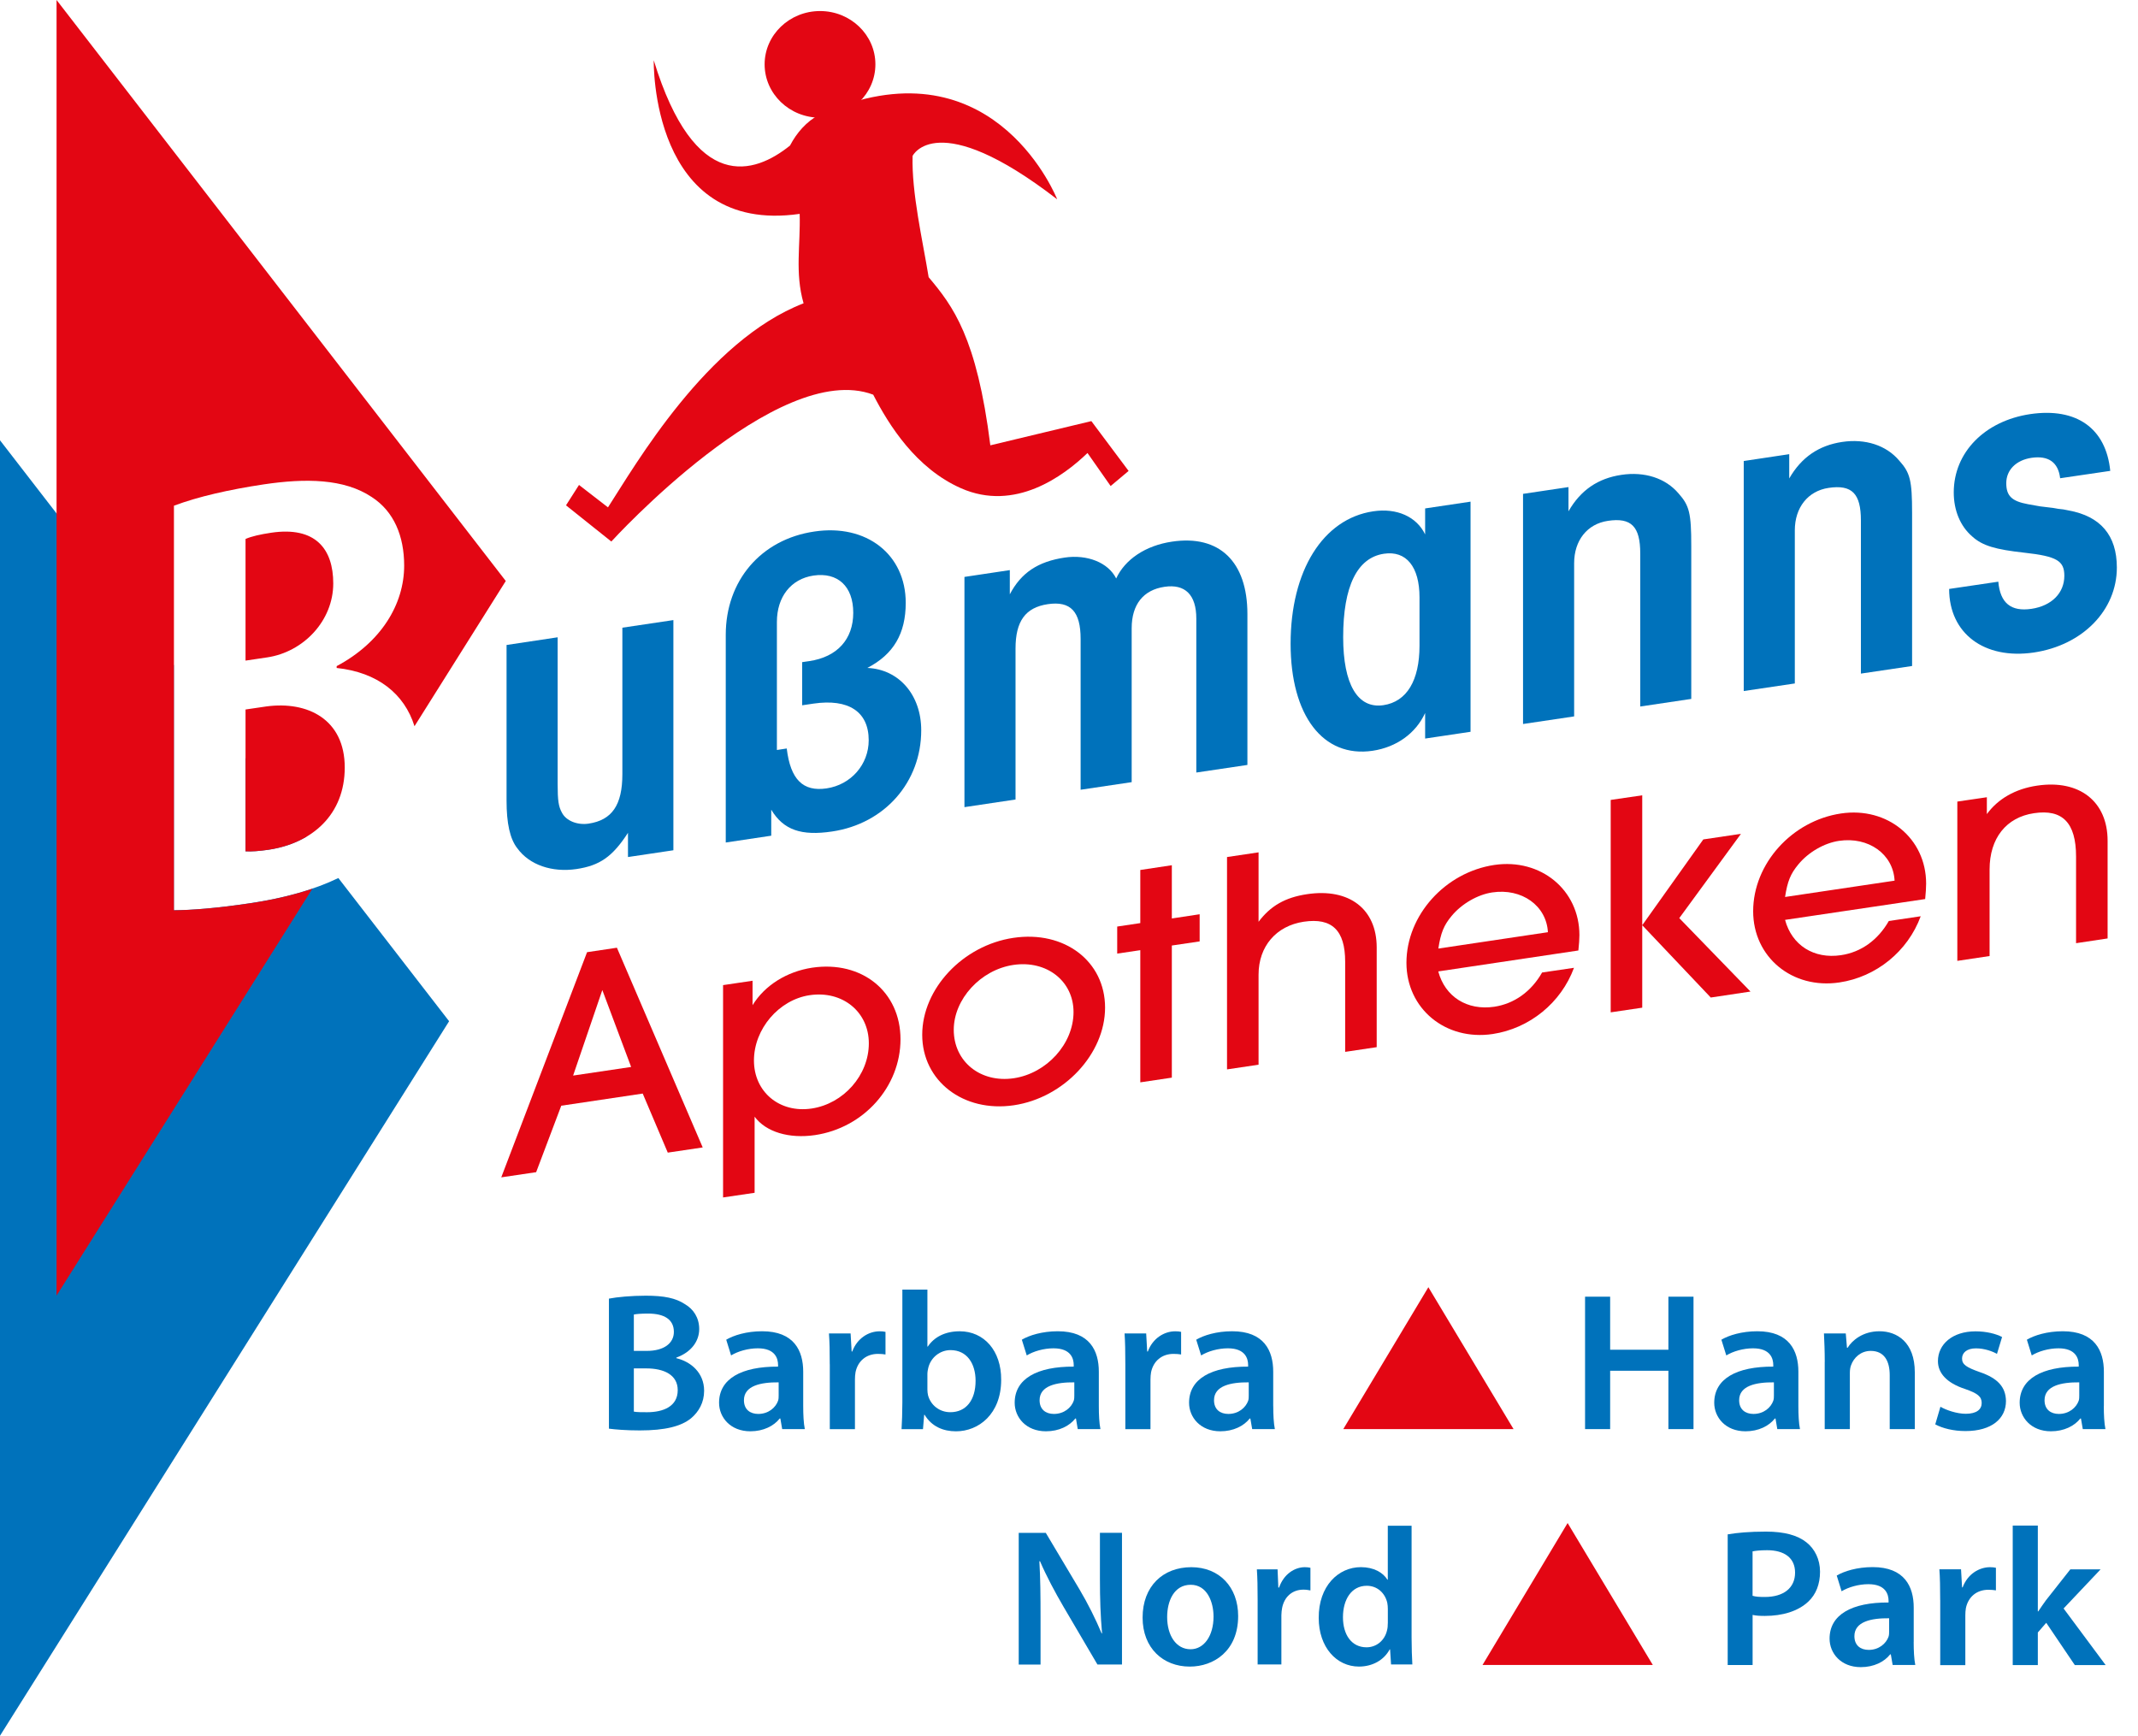 <svg width="101" height="82" viewBox="0 0 101 82" fill="none" xmlns="http://www.w3.org/2000/svg">
<path d="M31.811 40.168L29.666 40.488V39.344C28.934 40.473 28.336 40.891 27.229 41.056C26.077 41.224 25.014 40.864 24.441 40.078C24.088 39.632 23.93 38.887 23.93 37.828V30.47L26.343 30.107V37.028C26.343 37.837 26.388 38.104 26.546 38.392C26.743 38.778 27.277 38.989 27.806 38.91C28.913 38.744 29.401 38.029 29.401 36.575V29.653L31.811 29.294V40.168Z" fill="#0072BB"/>
<path d="M38.229 31.232C39.556 31.037 40.308 30.194 40.308 28.948C40.308 27.701 39.579 27.022 38.427 27.191C37.364 27.351 36.701 28.196 36.701 29.381V35.431L37.166 35.36C37.343 36.833 37.939 37.409 39.047 37.245C40.201 37.074 41.038 36.116 41.038 34.971C41.038 33.623 40.089 32.997 38.427 33.24L37.895 33.319V31.281L38.229 31.232ZM34.285 39.802V29.991C34.285 27.434 35.946 25.479 38.472 25.11C40.93 24.742 42.787 26.19 42.787 28.478C42.787 29.932 42.212 30.912 40.974 31.554C42.477 31.62 43.519 32.839 43.519 34.5C43.519 36.95 41.792 38.914 39.311 39.281C37.853 39.499 37.009 39.209 36.434 38.252V39.48L34.285 39.802Z" fill="#0072BB"/>
<path d="M45.559 27.255L47.704 26.933V28.077C48.236 27.061 49.033 26.529 50.295 26.341C51.36 26.183 52.353 26.574 52.729 27.328C53.152 26.416 54.126 25.771 55.367 25.588C57.603 25.253 58.928 26.533 58.928 29.008V36.137L56.514 36.496V29.221C56.514 28.1 55.984 27.577 55.012 27.722C54.014 27.868 53.461 28.555 53.461 29.678V36.95L51.049 37.309V30.184C51.049 28.896 50.584 28.382 49.498 28.542C48.437 28.7 47.974 29.351 47.974 30.64V37.77L45.561 38.131V27.255H45.559Z" fill="#0072BB"/>
<path d="M67.058 28.216C67.058 26.782 66.436 26 65.377 26.16C64.116 26.348 63.452 27.691 63.452 30.103C63.452 32.327 64.135 33.493 65.352 33.314C66.459 33.149 67.058 32.146 67.058 30.505V28.216ZM69.469 34.571L67.324 34.891V33.683C66.882 34.646 65.971 35.299 64.843 35.468C62.497 35.815 60.969 33.798 60.969 30.41C60.969 26.961 62.497 24.51 64.868 24.156C65.992 23.987 66.922 24.412 67.324 25.247V24.019L69.469 23.699V34.571Z" fill="#0072BB"/>
<path d="M71.949 23.331L74.096 23.011V24.155C74.669 23.154 75.491 22.597 76.597 22.433C77.683 22.27 78.678 22.58 79.3 23.316C79.807 23.886 79.896 24.247 79.896 25.786V33.018L77.486 33.377V26.145C77.486 24.875 77.066 24.439 75.958 24.606C74.982 24.751 74.363 25.528 74.363 26.608V33.844L71.949 34.203V23.331Z" fill="#0072BB"/>
<path d="M82.375 21.779L84.524 21.456V22.603C85.099 21.602 85.923 21.042 87.025 20.878C88.109 20.716 89.106 21.027 89.725 21.766C90.235 22.334 90.328 22.694 90.328 24.229V31.463L87.91 31.822V24.59C87.91 23.322 87.492 22.884 86.384 23.049C85.41 23.194 84.788 23.973 84.788 25.055V32.288L82.375 32.646V21.779Z" fill="#0072BB"/>
<path d="M97.322 22.593C97.233 21.838 96.768 21.513 95.971 21.628C95.24 21.737 94.777 22.203 94.777 22.826C94.777 23.43 95.043 23.68 95.8 23.819C95.973 23.853 95.8 23.819 96.373 23.921L96.992 23.996L97.233 24.038L97.476 24.066L97.725 24.115C99.23 24.389 100.001 25.291 100.001 26.811C100.001 28.826 98.387 30.481 96.083 30.825C93.735 31.172 92.078 29.922 92.078 27.823L94.401 27.48C94.487 28.483 94.995 28.908 95.971 28.762C96.924 28.619 97.52 28.013 97.52 27.202C97.52 26.495 97.167 26.28 95.639 26.111C94.268 25.96 93.644 25.782 93.16 25.336C92.606 24.858 92.296 24.113 92.296 23.264C92.296 21.372 93.758 19.887 95.903 19.564C98.097 19.24 99.492 20.237 99.689 22.245L97.322 22.593Z" fill="#0072BB"/>
<path d="M28.454 46.772L27.074 50.812L29.815 50.405L28.454 46.772ZM31.546 54.452L30.362 51.662L26.514 52.236L25.328 55.376L23.68 55.62L27.733 44.983L29.143 44.772L33.196 54.207L31.546 54.452Z" fill="#E30613"/>
<path d="M35.617 50.1C35.617 51.588 36.83 52.595 38.341 52.369C39.846 52.145 41.044 50.796 41.044 49.289C41.044 47.801 39.799 46.783 38.246 47.015C36.798 47.231 35.617 48.608 35.617 50.1ZM34.156 46.539L35.551 46.332V47.487C36.128 46.548 37.17 45.897 38.37 45.715C40.712 45.37 42.54 46.842 42.54 49.097C42.54 51.338 40.805 53.283 38.501 53.624C37.269 53.806 36.179 53.473 35.648 52.755V56.35L34.158 56.57V46.539H34.156Z" fill="#E30613"/>
<path d="M45.056 48.65C45.056 50.155 46.322 51.171 47.893 50.938C49.446 50.706 50.714 49.314 50.714 47.811C50.714 46.351 49.448 45.352 47.873 45.585C46.322 45.815 45.056 47.205 45.056 48.65ZM52.204 47.602C52.204 49.784 50.264 51.863 47.893 52.215C45.507 52.567 43.566 51.066 43.566 48.887C43.566 46.705 45.49 44.66 47.873 44.306C50.281 43.947 52.204 45.408 52.204 47.602Z" fill="#E30613"/>
<path d="M55.358 50.91L53.868 51.132V44.888L52.777 45.05V43.772L53.868 43.609V41.099L55.358 40.875V43.39L56.672 43.191V44.474L55.358 44.668V50.91Z" fill="#E30613"/>
<path d="M63.546 49.692V45.434C63.546 43.946 62.921 43.346 61.589 43.544C60.292 43.739 59.455 44.703 59.455 46.044V50.298L57.965 50.52V40.488L59.455 40.266V43.547C60.015 42.802 60.706 42.396 61.75 42.242C63.734 41.946 65.036 42.94 65.036 44.761V49.47L63.546 49.692Z" fill="#E30613"/>
<path d="M73.124 44.039C73.056 42.784 71.888 41.951 70.495 42.16C69.81 42.261 69.054 42.692 68.574 43.272C68.204 43.718 68.062 44.071 67.948 44.812L73.124 44.039ZM74.356 45.721C73.745 47.377 72.257 48.588 70.51 48.85C68.286 49.179 66.441 47.651 66.441 45.484C66.441 43.242 68.267 41.21 70.59 40.862C72.786 40.538 74.612 42.043 74.612 44.178C74.612 44.327 74.595 44.632 74.563 44.903L67.944 45.892C68.265 47.089 69.307 47.749 70.588 47.561C71.535 47.418 72.336 46.846 72.849 45.943L74.356 45.721Z" fill="#E30613"/>
<path d="M82.244 39.391L79.33 43.374L82.694 46.843L80.817 47.125L77.58 43.709V47.605L76.09 47.825V37.79L77.58 37.572V43.709L80.465 39.656L82.244 39.391Z" fill="#E30613"/>
<path d="M89.501 41.604C89.437 40.349 88.267 39.516 86.874 39.724C86.185 39.826 85.433 40.253 84.953 40.838C84.583 41.284 84.441 41.636 84.327 42.375L89.501 41.604ZM90.735 43.286C90.126 44.943 88.636 46.155 86.891 46.413C84.663 46.744 82.82 45.214 82.82 43.049C82.82 40.806 84.65 38.774 86.971 38.43C89.165 38.105 90.991 39.606 90.991 41.743C90.991 41.894 90.976 42.2 90.946 42.473L84.327 43.457C84.65 44.657 85.688 45.316 86.971 45.124C87.916 44.985 88.715 44.411 89.228 43.51L90.735 43.286Z" fill="#E30613"/>
<path d="M98.074 44.558V40.466C98.074 38.87 97.433 38.214 96.087 38.417C94.775 38.611 93.989 39.6 93.989 41.075V45.165L92.465 45.393V37.868L93.86 37.663V38.46C94.388 37.736 95.208 37.266 96.233 37.115C98.237 36.816 99.564 37.866 99.564 39.719V44.334L98.074 44.558Z" fill="#E30613"/>
<path d="M26.738 23.873L27.353 22.91L28.721 23.969C30.006 21.986 33.387 16.096 37.961 14.329C37.544 12.873 37.821 11.577 37.777 10.104C30.709 11.114 30.883 2.847 30.883 2.847C32.823 9.176 35.644 8.226 37.32 6.877C37.644 6.258 38.094 5.754 38.696 5.417L38.455 4.202C38.33 4.196 38.206 4.176 38.085 4.134C37.202 3.856 36.692 2.847 36.935 1.884C37.181 0.917 38.096 0.36 38.975 0.642C39.854 0.919 40.37 1.927 40.123 2.896C39.992 3.404 39.677 3.792 39.279 4.012L39.518 5.086C47.118 2.219 49.941 9.415 49.941 9.415C44.244 5.018 43.111 7.366 43.111 7.366C43.062 9.118 43.586 11.353 43.87 13.095C45.013 14.457 46.144 15.925 46.784 21.038C46.784 21.038 51.543 19.896 51.556 19.894L53.316 22.248L52.467 22.961L51.374 21.401C50.237 22.496 47.946 24.189 45.4 23.066C43.272 22.127 41.995 20.09 41.251 18.645C36.743 16.946 28.89 25.572 28.879 25.583L26.738 23.873Z" fill="#E30613"/>
<path d="M41.354 3.039C41.354 4.431 40.185 5.56 38.74 5.56C37.294 5.56 36.121 4.431 36.121 3.039C36.121 1.652 37.294 0.522 38.74 0.522C40.185 0.522 41.354 1.652 41.354 3.039Z" fill="#E30613"/>
<path fill-rule="evenodd" clip-rule="evenodd" d="M15.984 41.48C14.866 42.02 13.475 42.424 11.784 42.673C10.223 42.908 9.043 42.996 8.213 43.002V31.424L0 20.8V82L21.216 48.245L15.984 41.48ZM14.475 39.527L11.594 35.798V40.217C11.882 40.234 12.232 40.208 12.678 40.144C13.348 40.046 13.957 39.837 14.475 39.527Z" fill="#0072BB"/>
<path fill-rule="evenodd" clip-rule="evenodd" d="M15.743 27.562C15.743 25.944 14.915 24.856 12.812 25.167C12.301 25.244 11.884 25.336 11.599 25.462V31.208L12.618 31.057C14.34 30.803 15.743 29.324 15.743 27.562ZM2.672 0V61.206L14.754 41.986C13.89 42.277 12.907 42.511 11.791 42.676C10.225 42.908 9.046 42.996 8.217 43.005V23.891C9.365 23.46 10.832 23.127 12.459 22.883C14.437 22.589 16.255 22.61 17.561 23.481C18.615 24.162 19.093 25.334 19.093 26.721C19.093 28.54 18.009 30.348 15.904 31.469V31.556C17.834 31.761 19.104 32.775 19.581 34.308L23.893 27.447L2.672 0ZM12.586 33.373L11.599 33.518V40.219C11.884 40.234 12.235 40.208 12.683 40.144C14.756 39.834 16.286 38.481 16.286 36.257C16.286 33.979 14.53 33.112 12.586 33.373Z" fill="#E30613"/>
<path d="M29.943 66.688C30.097 66.716 30.3 66.716 30.568 66.716C31.331 66.716 32.016 66.445 32.016 65.674C32.016 64.94 31.35 64.646 30.532 64.646H29.943V66.688ZM29.943 63.819H30.552C31.38 63.819 31.834 63.448 31.834 62.921C31.834 62.325 31.369 62.056 30.617 62.056C30.27 62.056 30.067 62.075 29.943 62.101V63.819ZM28.766 61.35C29.142 61.275 29.827 61.211 30.503 61.211C31.369 61.211 31.921 61.322 32.354 61.61C32.758 61.843 33.031 62.251 33.031 62.788C33.031 63.363 32.652 63.883 31.951 64.135V64.163C32.635 64.328 33.263 64.85 33.263 65.702C33.263 66.259 33.011 66.695 32.646 67.002C32.181 67.382 31.42 67.576 30.224 67.576C29.567 67.576 29.076 67.532 28.766 67.493V61.35Z" fill="#0072BB"/>
<path d="M36.784 65.305C35.947 65.296 35.144 65.461 35.144 66.148C35.144 66.594 35.444 66.797 35.82 66.797C36.302 66.797 36.64 66.5 36.756 66.176C36.784 66.091 36.784 66.007 36.784 65.924V65.305ZM37.944 66.43C37.944 66.838 37.963 67.237 38.02 67.514H36.951L36.864 67.013H36.834C36.556 67.367 36.063 67.617 35.446 67.617C34.501 67.617 33.969 66.955 33.969 66.27C33.969 65.138 35.021 64.553 36.756 64.562V64.487C36.756 64.191 36.632 63.697 35.801 63.697C35.336 63.697 34.856 63.838 34.537 64.033L34.307 63.29C34.654 63.085 35.262 62.891 36.004 62.891C37.509 62.891 37.944 63.809 37.944 64.801V66.43Z" fill="#0072BB"/>
<path d="M39.198 64.451C39.198 63.836 39.19 63.392 39.16 62.993H40.183L40.232 63.847H40.261C40.492 63.217 41.041 62.893 41.553 62.893C41.667 62.893 41.736 62.899 41.831 62.92V63.988C41.726 63.971 41.62 63.96 41.477 63.96C40.916 63.96 40.523 64.304 40.416 64.824C40.397 64.927 40.388 65.049 40.388 65.168V67.516H39.2V64.451H39.198Z" fill="#0072BB"/>
<path d="M43.811 65.648C43.811 65.74 43.822 65.834 43.841 65.917C43.966 66.382 44.38 66.715 44.894 66.715C45.635 66.715 46.087 66.15 46.087 65.23C46.087 64.433 45.692 63.782 44.902 63.782C44.42 63.782 43.976 64.115 43.852 64.619C43.833 64.702 43.811 64.805 43.811 64.914V65.648ZM42.626 60.922H43.811V63.614H43.83C44.12 63.178 44.631 62.892 45.337 62.892C46.485 62.892 47.305 63.81 47.296 65.185C47.296 66.809 46.225 67.618 45.164 67.618C44.557 67.618 44.016 67.394 43.678 66.837H43.659L43.602 67.516H42.59C42.609 67.208 42.628 66.707 42.628 66.243V60.922H42.626Z" fill="#0072BB"/>
<path d="M50.751 65.305C49.912 65.296 49.111 65.461 49.111 66.148C49.111 66.594 49.411 66.797 49.787 66.797C50.269 66.797 50.607 66.5 50.723 66.176C50.751 66.091 50.751 66.007 50.751 65.924V65.305ZM51.909 66.43C51.909 66.838 51.928 67.237 51.985 67.514H50.913L50.829 67.013H50.799C50.52 67.367 50.028 67.617 49.411 67.617C48.466 67.617 47.934 66.955 47.934 66.27C47.934 65.138 48.986 64.553 50.723 64.562V64.487C50.723 64.191 50.599 63.697 49.768 63.697C49.303 63.697 48.823 63.838 48.504 64.033L48.272 63.29C48.618 63.085 49.229 62.891 49.969 62.891C51.476 62.891 51.909 63.809 51.909 64.801V66.43Z" fill="#0072BB"/>
<path d="M53.161 64.451C53.161 63.836 53.153 63.392 53.125 62.993H54.146L54.194 63.847H54.224C54.456 63.217 55.006 62.893 55.517 62.893C55.634 62.893 55.701 62.899 55.796 62.92V63.988C55.691 63.971 55.585 63.96 55.439 63.96C54.879 63.96 54.486 64.304 54.378 64.824C54.359 64.927 54.349 65.049 54.349 65.168V67.516H53.161V64.451Z" fill="#0072BB"/>
<path d="M58.991 65.305C58.154 65.296 57.351 65.461 57.351 66.148C57.351 66.594 57.651 66.797 58.027 66.797C58.509 66.797 58.847 66.5 58.964 66.176C58.991 66.091 58.991 66.007 58.991 65.924V65.305ZM60.149 66.43C60.149 66.838 60.168 67.237 60.225 67.514H59.154L59.067 67.013H59.038C58.759 67.367 58.266 67.617 57.649 67.617C56.705 67.617 56.172 66.955 56.172 66.27C56.172 65.138 57.224 64.553 58.962 64.562V64.487C58.962 64.191 58.835 63.697 58.006 63.697C57.541 63.697 57.062 63.838 56.742 64.033L56.51 63.29C56.857 63.085 57.465 62.891 58.207 62.891C59.714 62.891 60.147 63.809 60.147 64.801V66.43H60.149Z" fill="#0072BB"/>
<path d="M63.457 67.514L67.477 60.81L71.501 67.514H63.457Z" fill="#E30613"/>
<path d="M76.064 61.258V63.764H78.816V61.258H80.002V67.514H78.816V64.757H76.064V67.514H74.879V61.258H76.064Z" fill="#0072BB"/>
<path d="M83.798 65.305C82.959 65.296 82.158 65.461 82.158 66.148C82.158 66.594 82.458 66.797 82.834 66.797C83.318 66.797 83.654 66.5 83.77 66.176C83.8 66.091 83.8 66.007 83.8 65.924V65.305H83.798ZM84.956 66.43C84.956 66.838 84.975 67.237 85.032 67.514H83.96L83.876 67.013H83.846C83.567 67.367 83.075 67.617 82.458 67.617C81.513 67.617 80.981 66.955 80.981 66.27C80.981 65.138 82.033 64.553 83.77 64.562V64.487C83.77 64.191 83.645 63.697 82.815 63.697C82.35 63.697 81.87 63.838 81.551 64.033L81.319 63.29C81.665 63.085 82.276 62.891 83.016 62.891C84.522 62.891 84.956 63.809 84.956 64.801V66.43Z" fill="#0072BB"/>
<path d="M86.202 64.34C86.202 63.819 86.183 63.384 86.164 62.993H87.195L87.252 63.67H87.282C87.496 63.32 88.005 62.891 88.787 62.891C89.607 62.891 90.456 63.401 90.456 64.831V67.514H89.271V64.961C89.271 64.31 89.021 63.819 88.373 63.819C87.899 63.819 87.572 64.144 87.447 64.49C87.409 64.581 87.388 64.72 87.388 64.85V67.514H86.2V64.34H86.202Z" fill="#0072BB"/>
<path d="M91.667 66.457C91.929 66.613 92.438 66.79 92.863 66.79C93.383 66.79 93.616 66.579 93.616 66.28C93.616 65.977 93.423 65.825 92.844 65.623C91.927 65.326 91.549 64.841 91.549 64.303C91.549 63.505 92.233 62.895 93.324 62.895C93.844 62.895 94.298 63.014 94.579 63.163L94.338 63.96C94.146 63.849 93.759 63.699 93.345 63.699C92.918 63.699 92.688 63.902 92.688 64.182C92.688 64.468 92.91 64.6 93.508 64.814C94.366 65.102 94.751 65.518 94.763 66.186C94.763 67.012 94.095 67.606 92.85 67.606C92.282 67.606 91.771 67.478 91.422 67.29L91.667 66.457Z" fill="#0072BB"/>
<path d="M98.225 65.305C97.388 65.296 96.585 65.461 96.585 66.148C96.585 66.594 96.885 66.797 97.261 66.797C97.743 66.797 98.082 66.5 98.198 66.176C98.225 66.091 98.225 66.007 98.225 65.924V65.305ZM99.385 66.43C99.385 66.838 99.404 67.237 99.462 67.514H98.392L98.305 67.013H98.276C97.997 67.367 97.504 67.617 96.887 67.617C95.943 67.617 95.41 66.955 95.41 66.27C95.41 65.138 96.463 64.553 98.2 64.562V64.487C98.2 64.191 98.073 63.697 97.245 63.697C96.78 63.697 96.3 63.838 95.981 64.033L95.75 63.29C96.097 63.085 96.706 62.891 97.448 62.891C98.954 62.891 99.388 63.809 99.388 64.801V66.43H99.385Z" fill="#0072BB"/>
<path d="M82.794 75.389C82.949 75.436 83.13 75.444 83.371 75.444C84.259 75.444 84.8 75.017 84.8 74.294C84.8 73.598 84.297 73.235 83.477 73.235C83.149 73.235 82.917 73.263 82.792 73.29V75.389H82.794ZM81.617 72.486C82.052 72.411 82.64 72.356 83.43 72.356C84.299 72.356 84.927 72.533 85.341 72.866C85.728 73.173 85.979 73.664 85.979 74.249C85.979 74.844 85.785 75.325 85.428 75.66C84.946 76.117 84.21 76.339 83.371 76.339C83.149 76.339 82.957 76.33 82.794 76.292V78.659H81.617V72.486Z" fill="#0072BB"/>
<path d="M89.243 76.45C88.404 76.441 87.603 76.605 87.603 77.295C87.603 77.741 87.903 77.944 88.279 77.944C88.761 77.944 89.099 77.645 89.215 77.323C89.243 77.237 89.243 77.154 89.243 77.071V76.45ZM90.403 77.572C90.403 77.98 90.422 78.377 90.479 78.657H89.41L89.323 78.155H89.293C89.014 78.51 88.522 78.759 87.905 78.759C86.96 78.759 86.43 78.1 86.43 77.412C86.43 76.279 87.482 75.694 89.217 75.705V75.63C89.217 75.333 89.093 74.84 88.262 74.84C87.797 74.84 87.317 74.981 86.998 75.175L86.768 74.432C87.114 74.228 87.723 74.033 88.465 74.033C89.97 74.033 90.405 74.953 90.405 75.946V77.572H90.403Z" fill="#0072BB"/>
<path d="M91.655 75.595C91.655 74.983 91.647 74.537 91.617 74.137H92.64L92.689 74.991H92.716C92.949 74.359 93.5 74.037 94.01 74.037C94.124 74.037 94.193 74.046 94.288 74.065V75.132C94.183 75.115 94.077 75.104 93.931 75.104C93.371 75.104 92.978 75.448 92.87 75.969C92.851 76.071 92.843 76.193 92.843 76.313V78.663H91.657V75.595H91.655Z" fill="#0072BB"/>
<path d="M96.27 76.124H96.289C96.405 75.947 96.54 75.753 96.654 75.597L97.804 74.139H99.233L97.485 75.987L99.472 78.662H98.015L96.665 76.664L96.268 77.121V78.662H95.082V72.07H96.268V76.124H96.27Z" fill="#0072BB"/>
<path d="M70.035 78.656L74.055 71.951L78.079 78.656H70.035Z" fill="#E30613"/>
<path d="M49.156 78.634V76.41C49.156 75.385 49.148 74.564 49.101 73.761L49.129 73.752C49.431 74.455 49.841 75.221 50.234 75.894L51.843 78.634H53.003V72.414H51.961V74.583C51.961 75.533 51.988 76.338 52.062 77.168H52.043C51.76 76.493 51.403 75.774 50.993 75.082L49.404 72.416H48.125V78.636H49.156V78.634Z" fill="#0072BB"/>
<path d="M56.278 74.037C54.934 74.037 53.977 74.942 53.977 76.417C53.977 77.858 54.944 78.733 56.206 78.733C57.339 78.733 58.491 77.995 58.491 76.343C58.491 74.978 57.603 74.037 56.278 74.037ZM56.251 74.868C57.018 74.868 57.328 75.67 57.328 76.372C57.328 77.278 56.88 77.914 56.242 77.914C55.557 77.914 55.137 77.258 55.137 76.392C55.137 75.642 55.456 74.868 56.251 74.868Z" fill="#0072BB"/>
<path d="M59.409 78.633H60.533V76.306C60.533 76.178 60.552 76.056 60.569 75.956C60.67 75.448 61.036 75.098 61.575 75.098C61.712 75.098 61.812 75.117 61.905 75.134V74.065C61.814 74.046 61.748 74.037 61.641 74.037C61.165 74.037 60.645 74.359 60.425 74.998H60.389L60.353 74.14H59.375C59.403 74.545 59.411 74.978 59.411 75.589V78.633H59.409Z" fill="#0072BB"/>
<path d="M65.56 72.08V74.627H65.541C65.34 74.294 64.901 74.035 64.29 74.035C63.221 74.035 62.288 74.93 62.297 76.435C62.297 77.818 63.138 78.732 64.197 78.732C64.846 78.732 65.385 78.418 65.649 77.921H65.668L65.714 78.631H66.72C66.701 78.326 66.684 77.829 66.684 77.368V72.08H65.56ZM65.56 76.687C65.56 76.806 65.552 76.917 65.524 77.02C65.414 77.508 65.013 77.822 64.556 77.822C63.844 77.822 63.442 77.222 63.442 76.401C63.442 75.562 63.844 74.915 64.567 74.915C65.078 74.915 65.435 75.276 65.535 75.718C65.554 75.809 65.562 75.92 65.562 76.012V76.687H65.56Z" fill="#0072BB"/>
</svg>
